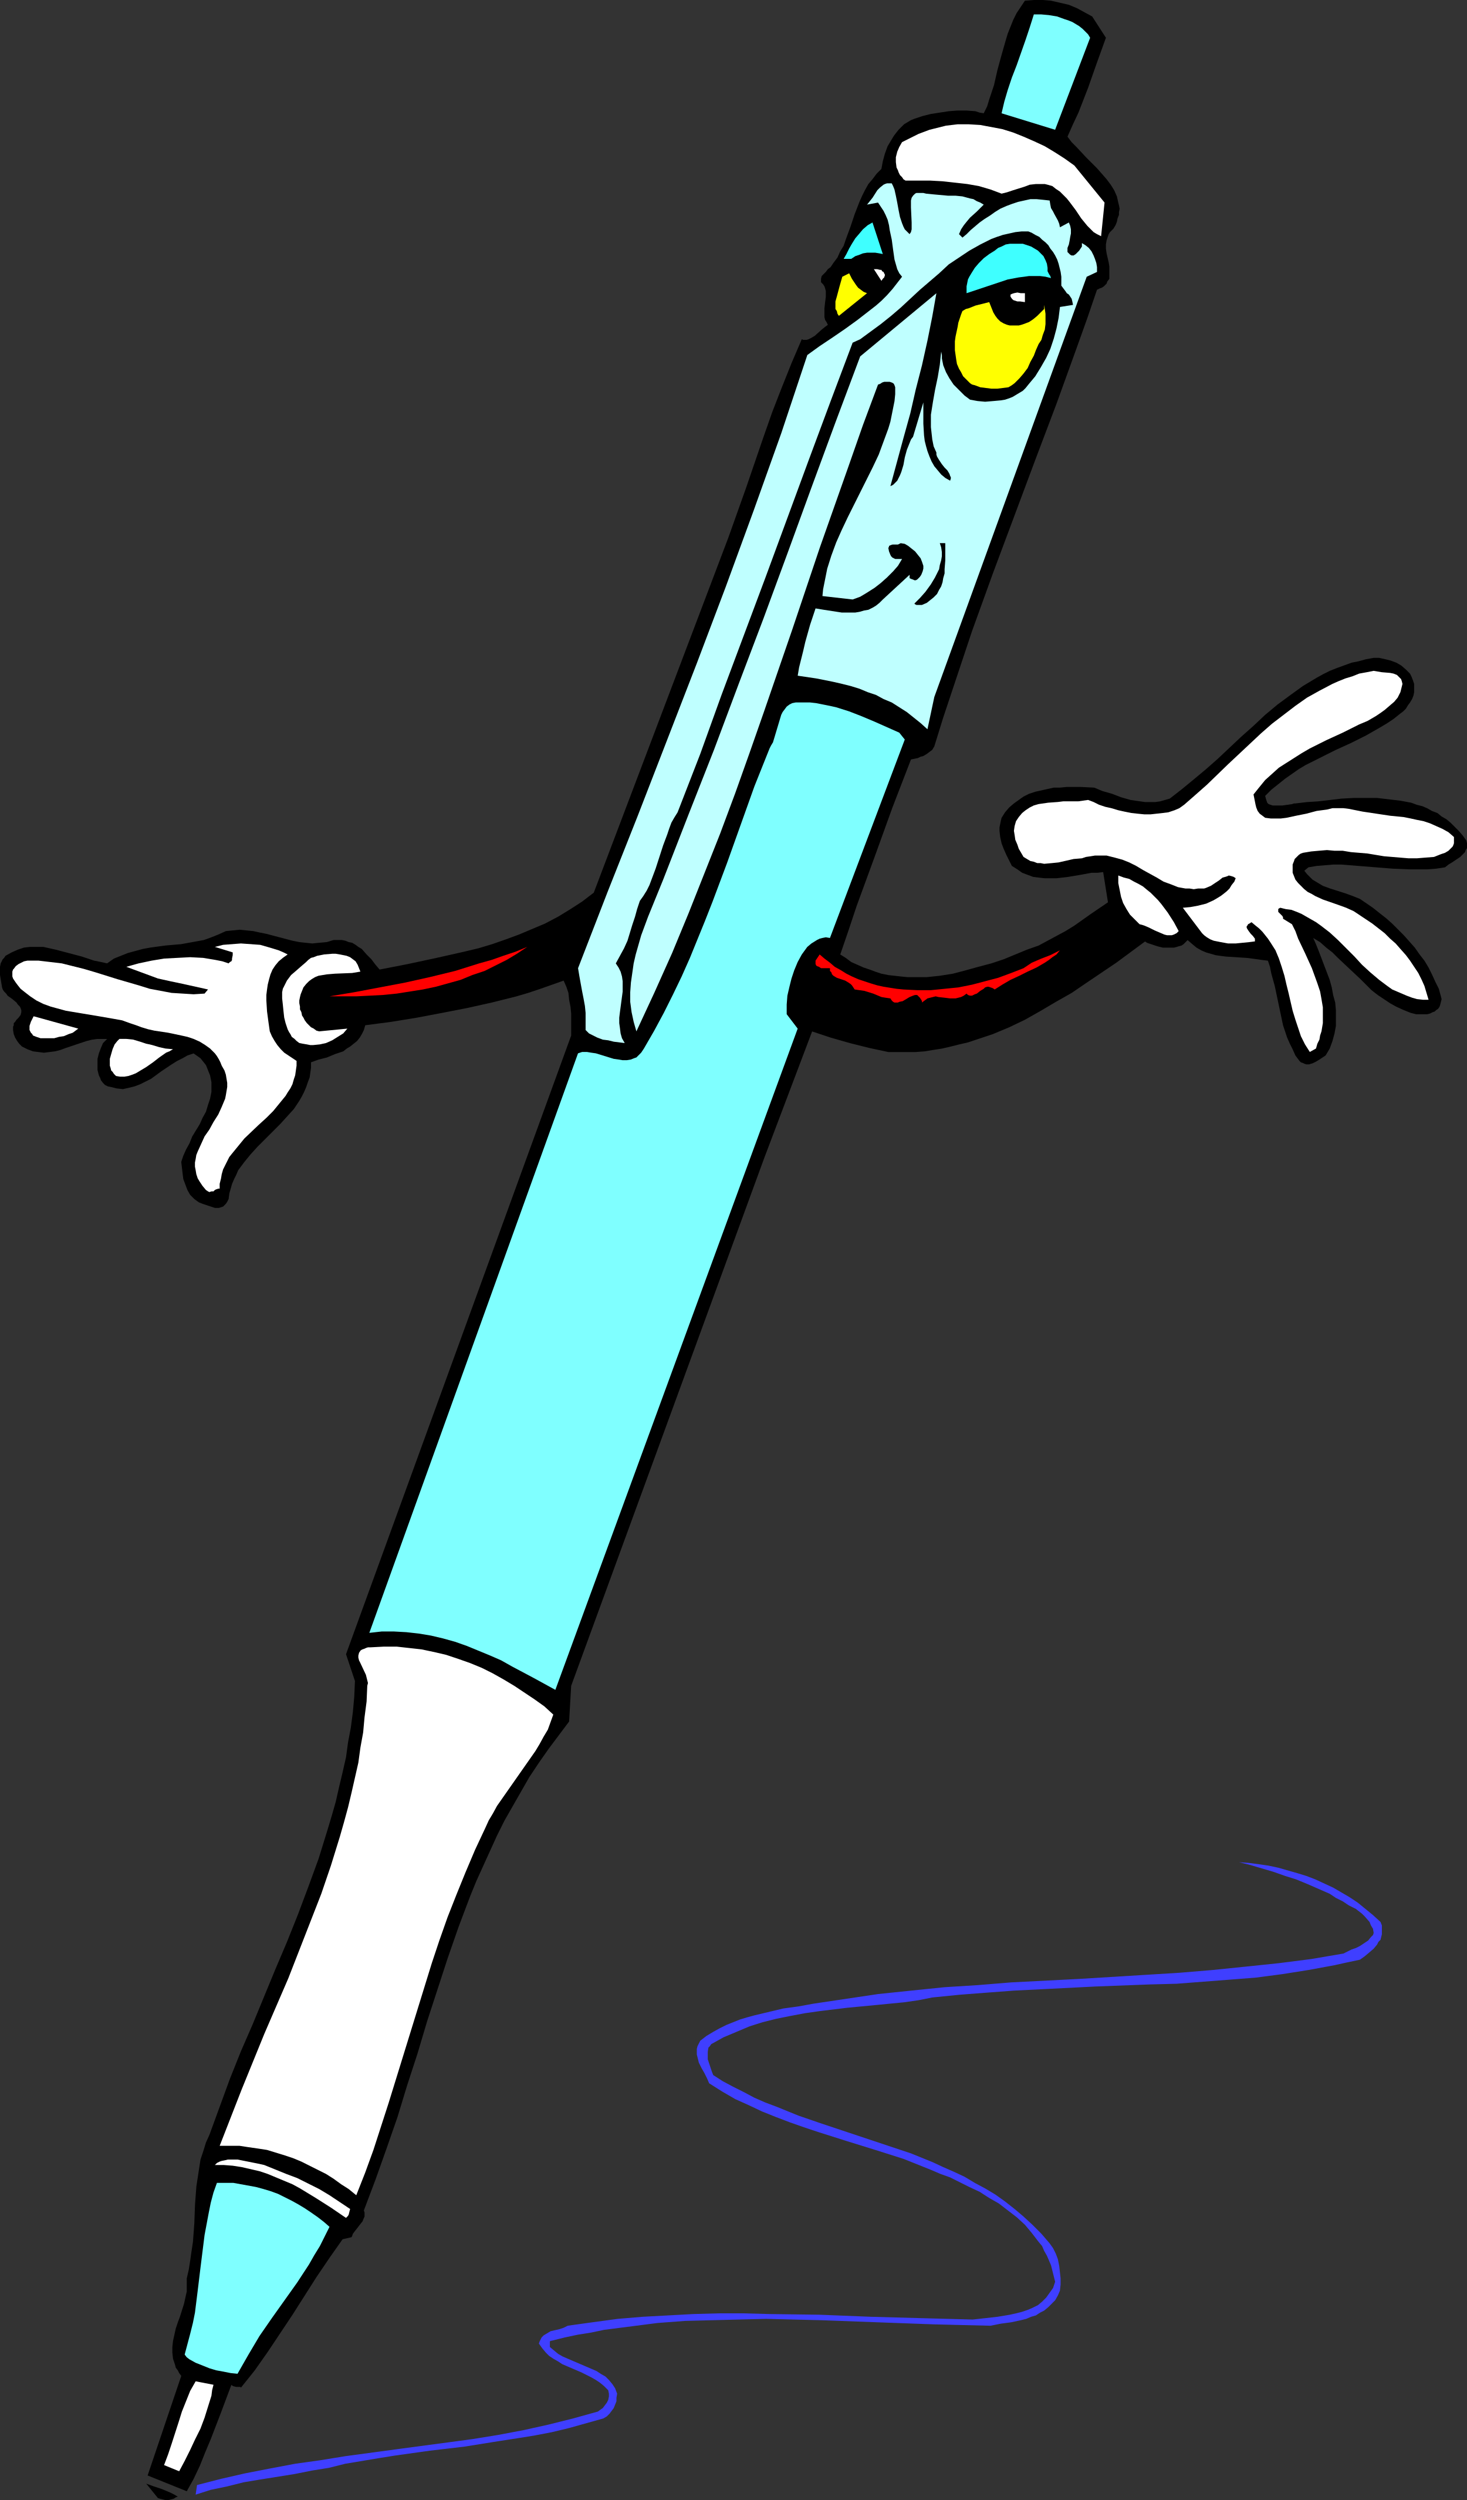 <?xml version="1.0" encoding="UTF-8" standalone="no"?>
<svg
   version="1.0"
   width="91.372mm"
   height="155.668mm"
   id="svg26"
   sodipodi:docname="Pen - Rolling Along 1.wmf"
   xmlns:inkscape="http://www.inkscape.org/namespaces/inkscape"
   xmlns:sodipodi="http://sodipodi.sourceforge.net/DTD/sodipodi-0.dtd"
   xmlns="http://www.w3.org/2000/svg"
   xmlns:svg="http://www.w3.org/2000/svg">
  <rect width="100%" height="100%" fill="#333333" stroke="none"/>
  <sodipodi:namedview
     id="namedview26"
     pagecolor="#ffffff"
     bordercolor="#000000"
     borderopacity="0.25"
     inkscape:showpageshadow="2"
     inkscape:pageopacity="0.0"
     inkscape:pagecheckerboard="0"
     inkscape:deskcolor="#d1d1d1"
     inkscape:document-units="mm" />
  <defs
     id="defs1">
    <pattern
       id="WMFhbasepattern"
       patternUnits="userSpaceOnUse"
       width="6"
       height="6"
       x="0"
       y="0" />
  </defs>
  <path
     style="fill:#000000;fill-opacity:1;fill-rule:evenodd;stroke:none"
     d="m 257.109,3.878 3.232,5.009 -2.101,5.817 -2.101,5.979 -2.262,5.817 -1.293,2.747 -1.293,2.909 0.97,1.293 1.131,1.131 2.262,2.424 2.586,2.585 1.131,1.293 1.131,1.293 0.97,1.293 0.808,1.293 0.646,1.454 0.323,1.454 0.162,0.646 0.162,0.808 -0.162,0.808 v 0.646 l -0.323,0.808 -0.162,0.808 -0.323,0.808 -0.485,0.808 -0.485,0.485 -0.323,0.323 -0.323,0.485 -0.162,0.485 -0.323,0.97 -0.162,0.97 v 0.97 l 0.162,1.131 0.485,2.101 0.162,0.97 v 0.97 0.97 0.97 l -0.485,0.646 -0.162,0.485 -0.323,0.323 -0.323,0.323 -0.485,0.323 -0.485,0.162 -0.646,0.323 -2.262,6.625 -2.424,6.787 -4.848,13.412 -5.01,13.25 -5.01,13.412 -5.01,13.412 -4.848,13.412 -2.262,6.787 -2.262,6.787 -2.262,6.787 -2.101,6.787 -0.485,0.808 -0.646,0.485 -0.646,0.485 -0.808,0.485 -0.646,0.162 -0.646,0.323 -0.808,0.162 -0.808,0.162 -4.363,11.311 -4.202,11.635 -4.202,11.473 -1.939,5.817 -1.939,5.656 1.293,0.808 1.293,0.97 1.454,0.646 1.454,0.646 1.454,0.485 1.293,0.485 1.454,0.485 1.616,0.323 1.454,0.162 1.454,0.162 1.616,0.162 h 1.454 3.07 l 3.07,-0.323 3.07,-0.485 3.07,-0.808 2.909,-0.808 3.07,-0.808 2.909,-0.97 2.747,-1.131 2.747,-1.131 2.747,-0.97 2.101,-1.131 2.101,-1.131 2.101,-1.131 2.101,-1.293 3.878,-2.747 4.04,-2.747 -1.131,-7.11 -1.293,0.162 h -1.454 l -2.586,0.485 -2.909,0.485 -2.747,0.323 h -1.454 -1.293 l -1.454,-0.162 -1.293,-0.162 -1.293,-0.485 -1.293,-0.485 -1.131,-0.808 -1.293,-0.808 -1.293,-2.585 -0.646,-1.454 -0.485,-1.293 -0.323,-1.454 -0.162,-1.454 v -0.808 l 0.162,-0.808 0.162,-0.808 0.162,-0.646 0.808,-1.293 0.97,-1.131 1.131,-0.97 1.131,-0.808 1.131,-0.808 1.293,-0.646 1.454,-0.485 1.454,-0.323 1.454,-0.323 1.454,-0.323 h 1.454 l 1.616,-0.162 h 3.232 l 3.232,0.162 1.939,0.808 2.262,0.646 2.101,0.808 2.262,0.646 2.262,0.323 1.131,0.162 h 1.293 1.131 l 1.131,-0.162 1.131,-0.323 1.131,-0.323 2.909,-2.262 2.747,-2.262 2.909,-2.424 2.747,-2.424 5.494,-5.171 2.909,-2.585 2.747,-2.585 2.909,-2.424 3.07,-2.262 2.909,-2.101 3.232,-1.939 1.454,-0.808 1.616,-0.808 1.616,-0.646 1.778,-0.646 1.778,-0.646 1.616,-0.323 1.778,-0.485 1.778,-0.323 h 1.293 l 1.454,0.323 1.293,0.323 1.293,0.485 1.131,0.646 1.131,0.97 0.485,0.485 0.485,0.485 0.323,0.646 0.323,0.808 0.323,0.97 v 0.97 0.97 l -0.162,0.808 -0.323,0.808 -0.485,0.808 -0.485,0.646 -0.485,0.808 -0.646,0.646 -0.646,0.485 -1.616,1.293 -1.454,0.97 -1.616,0.97 -3.394,1.939 -3.555,1.778 -1.778,0.808 -1.778,0.808 -3.555,1.778 -3.555,1.778 -1.616,0.97 -1.616,1.131 -1.616,1.131 -1.616,1.293 -1.616,1.293 -1.454,1.454 0.162,0.646 0.162,0.485 0.162,0.485 0.323,0.323 0.485,0.162 0.485,0.162 h 0.485 0.646 1.131 l 1.131,-0.162 1.131,-0.162 0.485,-0.162 h 0.323 l 2.747,-0.323 2.586,-0.162 2.747,-0.323 2.747,-0.323 2.909,-0.162 h 2.747 2.747 l 2.747,0.323 2.747,0.323 2.586,0.485 1.293,0.485 1.293,0.323 1.131,0.485 1.131,0.646 1.293,0.485 0.97,0.808 1.131,0.646 0.97,0.808 0.97,0.97 0.97,0.97 0.97,1.131 0.808,1.131 0.162,0.646 v 0.646 0.485 l -0.323,0.485 -0.162,0.485 -0.323,0.323 -0.808,0.808 -1.939,1.293 -0.808,0.485 -0.808,0.646 -2.101,0.323 -2.101,0.162 h -1.939 -2.101 l -4.04,-0.162 -4.04,-0.323 -4.04,-0.323 -4.04,-0.323 h -1.939 l -1.939,0.162 -1.939,0.162 -1.939,0.323 -0.97,0.808 0.646,0.808 0.646,0.646 0.646,0.646 0.808,0.485 0.808,0.485 0.808,0.485 1.778,0.646 3.555,1.131 1.778,0.646 1.616,0.646 3.07,2.101 1.616,1.293 1.454,1.131 1.454,1.293 1.454,1.454 1.293,1.293 1.293,1.454 1.293,1.454 1.131,1.616 1.131,1.454 0.97,1.616 0.808,1.616 0.808,1.778 0.808,1.616 0.485,1.778 0.162,0.646 -0.162,0.646 -0.162,0.646 -0.162,0.485 -0.323,0.485 -0.485,0.323 -0.323,0.323 -0.485,0.162 -0.646,0.323 -0.646,0.162 h -0.646 -0.646 -1.293 l -0.646,-0.162 -0.646,-0.162 -1.616,-0.646 -1.778,-0.808 -1.454,-0.808 -1.454,-0.97 -1.454,-0.97 -1.454,-1.131 -2.586,-2.585 -2.586,-2.424 -2.747,-2.585 -1.293,-1.293 -1.454,-1.131 -1.454,-1.293 -1.616,-0.97 0.646,1.454 0.646,1.616 1.293,3.393 1.293,3.393 0.485,1.778 0.323,1.778 0.485,1.778 0.162,1.778 v 1.939 1.778 l -0.323,1.778 -0.485,1.778 -0.646,1.778 -0.485,0.808 -0.485,0.808 -1.454,0.97 -0.808,0.485 -0.646,0.323 -0.97,0.323 h -0.646 l -0.485,-0.162 -0.323,-0.162 -0.485,-0.162 -0.323,-0.323 -0.97,-1.293 -0.646,-1.454 -0.646,-1.293 -0.646,-1.454 -0.485,-1.454 -0.485,-1.454 -0.646,-3.07 -1.293,-6.14 -0.808,-2.909 -0.323,-1.616 -0.485,-1.454 -1.293,-0.162 -1.131,-0.162 -2.424,-0.323 -5.01,-0.323 -1.293,-0.162 -1.131,-0.162 -1.131,-0.323 -1.131,-0.323 -1.131,-0.485 -1.131,-0.646 -0.97,-0.808 -1.131,-0.97 -0.485,0.485 -0.485,0.485 -0.485,0.323 -0.646,0.162 -0.485,0.162 -0.646,0.162 h -1.293 -1.293 l -1.293,-0.323 -2.424,-0.808 -0.485,-0.323 -6.787,5.009 -6.949,4.686 -3.555,2.424 -3.717,2.101 -3.555,2.101 -3.717,2.101 -3.717,1.778 -3.878,1.616 -1.939,0.646 -1.939,0.646 -1.939,0.646 -2.101,0.485 -1.939,0.485 -2.101,0.485 -2.101,0.323 -1.939,0.323 -2.101,0.162 h -2.101 -2.262 -2.101 l -2.262,-0.485 -2.262,-0.485 -4.525,-1.131 -4.525,-1.293 -4.363,-1.454 -11.312,29.894 -45.41,124.102 -0.485,8.403 -2.424,3.232 -2.424,3.232 -2.262,3.232 -2.262,3.393 -1.939,3.393 -1.939,3.393 -1.939,3.393 -1.778,3.555 -1.616,3.555 -1.616,3.555 -1.616,3.555 -1.454,3.555 -2.747,7.272 -2.586,7.433 -2.424,7.433 -2.424,7.433 -2.262,7.595 -2.424,7.433 -2.262,7.433 -2.586,7.433 -2.586,7.272 -2.747,7.272 0.162,0.485 v 0.485 0.485 l -0.162,0.323 -0.323,0.808 -0.646,0.808 -0.485,0.646 -0.646,0.808 -0.485,0.646 -0.162,0.485 -0.162,0.323 -2.101,0.485 -3.07,4.363 -3.07,4.525 -5.656,8.888 -2.909,4.363 -2.909,4.363 -3.07,4.363 -3.232,4.04 -0.162,-0.162 h -0.323 -0.646 l -0.646,-0.162 -0.323,-0.162 -0.162,-0.162 -2.424,6.464 -2.424,6.302 -1.293,3.07 -1.293,3.232 -1.454,3.07 -1.616,2.909 -9.211,-3.717 7.918,-23.431 -0.485,-0.646 -0.323,-0.646 -0.485,-0.646 -0.162,-0.646 -0.485,-1.454 -0.162,-1.454 v -1.293 l 0.162,-1.454 0.323,-1.454 0.323,-1.454 0.485,-1.454 0.485,-1.293 0.97,-3.07 0.323,-1.454 0.323,-1.454 v -1.454 -1.616 l 0.485,-2.101 0.323,-2.101 0.323,-2.262 0.323,-2.101 0.323,-4.363 0.162,-4.363 0.323,-4.363 0.323,-2.101 0.323,-2.101 0.323,-2.101 0.646,-1.939 0.646,-2.101 0.808,-1.778 2.424,-6.625 2.424,-6.625 2.586,-6.464 2.747,-6.302 5.333,-12.927 2.747,-6.464 2.586,-6.464 2.424,-6.464 2.424,-6.625 2.101,-6.787 0.97,-3.232 0.97,-3.393 0.808,-3.555 0.808,-3.393 0.808,-3.555 0.485,-3.555 0.646,-3.393 0.485,-3.717 0.323,-3.555 0.162,-3.717 -2.101,-6.302 53.005,-145.594 v -3.393 -1.778 l -0.162,-1.616 -0.323,-1.616 -0.162,-1.616 -0.485,-1.454 -0.646,-1.454 -2.747,0.97 -2.747,0.97 -2.909,0.97 -2.747,0.808 -5.818,1.454 -5.818,1.293 -5.818,1.131 -5.979,1.131 -5.979,0.97 -6.141,0.808 -0.323,1.131 -0.485,0.97 -0.485,0.808 -0.646,0.808 -0.808,0.646 -0.808,0.646 -0.808,0.485 -0.808,0.646 -1.939,0.646 -1.939,0.808 -1.939,0.485 -1.778,0.646 v 1.293 l -0.162,1.131 -0.162,1.131 -0.485,1.293 -0.323,0.97 -0.485,1.131 -0.485,0.97 -0.646,1.131 -1.293,1.939 -1.616,1.778 -1.616,1.778 -1.778,1.778 -1.778,1.778 -1.778,1.778 -1.616,1.778 -1.454,1.778 -1.454,1.939 -0.485,1.131 -0.485,0.97 -0.485,1.131 -0.323,1.131 -0.323,1.131 -0.162,1.293 -0.323,0.646 -0.323,0.485 -0.323,0.323 -0.323,0.323 -0.485,0.162 -0.485,0.162 h -0.485 -0.485 l -0.97,-0.323 -0.97,-0.323 -0.97,-0.323 -0.808,-0.323 -0.485,-0.323 -0.646,-0.485 -0.485,-0.485 -0.485,-0.485 -0.646,-1.131 -0.485,-1.293 -0.485,-1.293 -0.162,-1.293 -0.323,-2.747 0.485,-1.454 0.646,-1.454 0.808,-1.454 0.646,-1.616 1.778,-2.909 0.646,-1.454 0.808,-1.454 0.485,-1.616 0.485,-1.454 0.323,-1.616 v -1.454 -0.808 l -0.162,-0.808 -0.162,-0.808 -0.323,-0.808 -0.323,-0.808 -0.323,-0.808 -0.646,-0.808 -0.646,-0.808 -1.616,-1.131 -1.454,0.485 -1.131,0.646 -1.293,0.646 -1.293,0.808 -2.424,1.616 -2.424,1.778 -1.293,0.646 -1.293,0.646 -1.293,0.485 -1.293,0.323 -1.454,0.323 -1.454,-0.162 -0.646,-0.162 -0.646,-0.162 -0.808,-0.162 -0.646,-0.323 -0.485,-0.485 -0.485,-0.646 -0.162,-0.485 -0.323,-0.646 -0.323,-1.293 v -1.293 -1.293 l 0.323,-1.293 0.485,-1.293 0.485,-1.131 0.97,-0.97 h -1.131 -1.293 l -1.131,0.162 -1.293,0.323 -2.424,0.808 -2.424,0.808 -1.293,0.485 -1.293,0.323 -1.293,0.162 -1.293,0.162 -1.293,-0.162 -1.293,-0.162 -1.293,-0.485 -1.293,-0.646 -0.646,-0.646 -0.485,-0.646 -0.485,-0.808 -0.323,-0.808 -0.162,-0.97 v -0.808 l 0.162,-0.323 v -0.485 l 0.323,-0.323 0.323,-0.485 0.485,-0.485 0.485,-0.646 0.162,-0.646 v -0.485 L 4.848,237.216 4.686,236.893 4.202,236.408 3.878,235.923 2.909,235.115 1.778,234.307 1.454,233.822 0.97,233.338 0.646,232.853 0.485,232.368 0.162,230.429 0,229.459 v -0.97 -0.97 l 0.162,-0.808 0.485,-0.97 0.323,-0.323 0.323,-0.485 1.454,-0.808 1.454,-0.646 1.454,-0.485 1.454,-0.162 h 1.616 1.454 l 1.454,0.323 1.454,0.323 3.07,0.808 3.07,0.808 2.909,0.97 1.616,0.323 1.454,0.323 1.616,-1.131 1.616,-0.646 1.616,-0.646 1.778,-0.485 1.778,-0.485 1.778,-0.323 3.555,-0.485 3.717,-0.323 1.778,-0.323 1.778,-0.323 1.778,-0.323 1.778,-0.646 1.616,-0.646 1.778,-0.808 1.616,-0.162 1.616,-0.162 1.616,0.162 1.616,0.162 1.454,0.323 1.616,0.323 3.07,0.808 3.07,0.808 1.616,0.323 1.454,0.162 1.616,0.162 1.616,-0.162 1.778,-0.162 1.616,-0.485 h 0.97 0.97 l 0.808,0.162 0.808,0.323 0.808,0.162 0.808,0.485 0.646,0.485 0.808,0.485 1.131,1.293 1.131,1.131 0.97,1.293 0.97,1.131 6.626,-1.293 6.787,-1.454 6.464,-1.454 3.394,-0.808 3.232,-0.97 3.232,-1.131 3.07,-1.131 3.07,-1.293 3.07,-1.293 3.07,-1.616 2.909,-1.778 2.747,-1.778 2.747,-2.101 31.674,-83.543 4.202,-11.796 4.04,-11.796 2.101,-5.979 2.262,-5.817 2.262,-5.656 2.424,-5.656 0.323,0.162 h 0.485 0.323 l 0.485,-0.162 0.646,-0.323 0.808,-0.485 1.616,-1.454 0.808,-0.646 0.646,-0.485 -0.323,-0.646 -0.323,-0.485 -0.162,-0.646 v -0.808 -1.293 l 0.162,-1.454 0.162,-1.293 v -0.646 -0.646 l -0.162,-0.646 -0.162,-0.485 -0.323,-0.485 -0.485,-0.485 v -0.485 -0.323 l 0.162,-0.646 0.485,-0.485 0.485,-0.485 0.485,-0.646 0.646,-0.485 0.323,-0.485 0.323,-0.485 0.97,-1.293 0.646,-1.454 0.808,-1.293 0.485,-1.454 1.131,-3.07 0.97,-2.909 1.131,-2.909 0.646,-1.454 0.646,-1.293 0.808,-1.454 0.97,-1.131 0.97,-1.293 1.131,-1.131 0.323,-1.778 0.485,-1.778 0.646,-1.778 0.97,-1.616 0.485,-0.808 0.485,-0.646 0.646,-0.808 0.646,-0.646 0.646,-0.646 0.808,-0.485 0.808,-0.485 0.808,-0.323 1.939,-0.646 1.939,-0.485 2.101,-0.323 2.101,-0.323 2.101,-0.162 h 2.101 l 2.101,0.162 0.97,0.323 0.97,0.162 0.808,-1.616 0.485,-1.616 1.131,-3.393 0.808,-3.555 0.97,-3.555 0.97,-3.393 0.485,-1.616 0.646,-1.616 0.646,-1.616 0.808,-1.616 0.97,-1.454 L 241.272,0.162 243.373,0 h 2.101 l 1.939,0.162 2.101,0.485 2.101,0.485 1.939,0.808 1.778,0.97 z"
     id="path1" />
  <path
     style="fill:#7fffff;fill-opacity:1;fill-rule:evenodd;stroke:none"
     d="m 256.624,8.888 -8.242,21.653 -12.605,-3.878 0.646,-2.747 0.808,-2.747 0.97,-2.909 1.131,-2.909 2.101,-5.979 0.97,-2.909 0.97,-3.07 h 1.778 l 1.778,0.162 1.939,0.323 1.778,0.646 0.97,0.323 0.808,0.323 0.808,0.485 0.808,0.485 0.808,0.646 0.646,0.646 0.646,0.646 z"
     id="path2" />
  <path
     style="fill:#ffffff;fill-opacity:1;fill-rule:evenodd;stroke:none"
     d="m 260.018,47.669 -0.808,7.918 -0.97,-0.485 -0.808,-0.485 -0.808,-0.808 -0.646,-0.646 -1.454,-1.778 -1.293,-1.939 -1.454,-1.939 -0.646,-0.808 -0.808,-0.808 -0.808,-0.808 -0.97,-0.646 -0.808,-0.646 -1.131,-0.323 -0.646,-0.162 h -0.808 -1.293 l -1.454,0.162 -1.293,0.485 -2.586,0.808 -1.454,0.485 -1.293,0.323 -1.293,-0.485 -1.293,-0.485 -2.747,-0.808 -2.747,-0.485 -2.909,-0.323 -2.909,-0.323 -2.909,-0.162 h -2.909 -2.909 l -0.485,-0.323 -0.323,-0.485 -0.485,-0.485 -0.323,-0.646 -0.162,-0.485 -0.323,-0.646 -0.162,-1.293 v -1.131 l 0.323,-1.293 0.485,-1.131 0.646,-1.131 1.293,-0.646 1.293,-0.646 1.293,-0.646 1.293,-0.485 1.293,-0.485 1.293,-0.323 1.293,-0.323 1.293,-0.323 2.747,-0.323 h 2.586 l 2.747,0.162 2.586,0.485 2.586,0.485 2.586,0.808 2.424,0.97 2.586,1.131 2.424,1.131 2.424,1.454 2.262,1.454 2.262,1.616 z"
     id="path3" />
  <path
     style="fill:#bfffff;fill-opacity:1;fill-rule:evenodd;stroke:none"
     d="m 209.921,43.145 0.323,0.646 0.323,0.808 0.323,1.454 0.323,1.616 0.323,1.778 0.323,1.616 0.485,1.454 0.323,0.808 0.323,0.646 0.485,0.485 0.646,0.646 0.323,-0.485 0.162,-0.646 v -0.808 -0.808 l -0.162,-3.555 v -0.808 -0.808 l 0.162,-0.646 0.323,-0.485 0.485,-0.485 0.323,-0.162 h 0.323 0.323 0.485 0.485 l 0.646,0.162 1.616,0.162 1.778,0.162 1.778,0.162 h 1.778 l 1.616,0.162 1.778,0.485 0.808,0.162 0.808,0.485 0.808,0.323 0.808,0.485 -1.616,1.616 -1.616,1.454 -0.808,0.97 -0.646,0.808 -0.646,0.97 -0.485,1.131 0.808,0.808 0.97,-0.808 0.97,-0.97 2.101,-1.778 1.131,-0.808 1.293,-0.808 1.131,-0.808 1.293,-0.808 1.454,-0.646 1.293,-0.485 1.454,-0.485 1.454,-0.323 1.454,-0.323 h 1.454 l 1.616,0.162 1.454,0.162 0.162,0.97 0.162,0.808 0.485,0.808 0.323,0.646 0.808,1.454 0.323,0.808 0.162,0.808 2.101,-1.131 0.323,0.808 0.162,0.808 v 0.97 l -0.162,0.808 -0.162,0.97 -0.162,0.808 -0.323,0.808 v 0.97 l 0.323,0.323 0.162,0.162 0.162,0.162 0.323,0.162 h 0.485 l 0.485,-0.323 0.323,-0.323 0.485,-0.485 0.323,-0.485 0.323,-0.485 v -0.808 l 0.808,0.485 0.808,0.646 0.646,0.808 0.485,0.97 0.323,0.808 0.323,0.97 0.162,0.97 v 1.131 l -2.424,1.131 -35.876,98.894 -1.616,7.595 -1.616,-1.454 -1.616,-1.293 -1.616,-1.293 -1.778,-1.131 -1.778,-1.131 -1.939,-0.808 -1.778,-0.97 -1.939,-0.646 -1.939,-0.808 -2.101,-0.646 -1.939,-0.485 -2.101,-0.485 -4.04,-0.808 -4.363,-0.646 0.323,-1.939 0.485,-1.939 0.485,-1.939 0.485,-2.101 1.131,-4.04 1.293,-3.878 1.939,0.323 2.101,0.323 2.101,0.323 h 2.101 1.131 l 0.97,-0.162 1.131,-0.323 0.97,-0.162 0.97,-0.485 0.808,-0.485 0.808,-0.646 0.808,-0.808 6.302,-5.817 v 0.808 l 0.323,0.162 0.485,0.162 0.323,0.162 h 0.323 l 0.323,-0.162 0.162,-0.162 0.485,-0.485 0.323,-0.485 0.323,-0.808 0.162,-0.646 v -0.646 l -0.323,-0.97 -0.323,-0.808 -0.646,-0.808 -0.646,-0.808 -0.808,-0.646 -0.808,-0.646 -0.808,-0.485 -0.97,-0.162 -0.323,0.162 -0.323,0.162 h -0.485 -0.808 l -0.485,0.162 -0.323,0.162 v 0.162 l -0.162,0.323 0.162,0.808 0.323,0.808 0.162,0.323 0.323,0.323 0.323,0.162 0.323,0.162 h 1.616 l -0.485,0.808 -0.485,0.808 -1.131,1.293 -1.454,1.454 -1.454,1.293 -1.454,1.131 -1.778,1.131 -1.616,0.97 -1.778,0.646 -7.11,-0.808 0.162,-1.616 0.323,-1.616 0.646,-3.232 0.97,-3.07 1.131,-3.07 1.293,-2.909 1.454,-3.07 2.909,-5.817 2.909,-5.817 1.454,-3.07 1.131,-3.07 1.131,-3.07 0.485,-1.616 0.323,-1.616 0.323,-1.616 0.323,-1.616 0.162,-1.616 v -1.616 l -0.162,-0.485 -0.162,-0.323 -0.162,-0.162 -0.323,-0.162 -0.485,-0.162 h -0.646 -0.646 l -0.485,0.162 -0.485,0.323 -0.485,0.162 -3.555,9.534 -3.394,9.695 -6.787,19.229 -6.464,19.229 -6.626,19.229 -3.394,9.695 -3.394,9.534 -3.555,9.534 -3.717,9.372 -3.717,9.372 -3.878,9.372 -4.202,9.372 -4.202,9.049 -0.646,-2.262 -0.485,-2.262 -0.323,-2.424 v -2.262 l 0.162,-2.262 0.323,-2.262 0.323,-2.262 0.485,-2.101 0.646,-2.262 0.646,-2.262 1.616,-4.363 1.778,-4.363 1.778,-4.363 5.979,-15.351 5.979,-15.19 5.818,-15.513 5.818,-15.351 5.656,-15.351 5.656,-15.513 5.656,-15.351 5.818,-15.513 17.938,-14.866 -0.97,5.494 -1.131,5.656 -1.293,5.817 -1.454,5.656 -1.293,5.656 -1.616,5.817 -3.07,11.311 0.646,-0.323 0.485,-0.485 0.485,-0.485 0.323,-0.646 0.323,-0.646 0.323,-0.808 0.485,-1.616 0.323,-1.778 0.485,-1.778 0.646,-1.616 0.323,-0.808 0.485,-0.646 2.424,-8.08 v 2.424 2.585 l 0.162,2.747 0.162,1.293 0.323,1.293 0.323,1.131 0.485,1.293 0.485,1.131 0.646,1.131 0.808,0.97 0.808,0.97 0.97,0.808 1.131,0.646 0.162,-0.485 v -0.323 l -0.162,-0.323 -0.162,-0.485 -0.485,-0.808 -0.646,-0.646 -0.646,-0.808 -0.646,-0.97 -0.485,-0.808 -0.162,-0.485 v -0.485 l -0.646,-1.454 -0.323,-1.616 -0.162,-1.454 -0.162,-1.454 v -1.454 -1.454 l 0.485,-3.07 0.485,-2.747 0.646,-3.07 0.485,-2.909 0.162,-1.616 0.162,-1.454 0.162,0.808 v 0.808 l 0.323,1.616 0.646,1.616 0.808,1.454 0.97,1.454 1.293,1.293 1.293,1.293 1.293,0.97 1.778,0.323 1.778,0.162 1.939,-0.162 1.778,-0.162 0.97,-0.162 0.97,-0.323 0.808,-0.323 0.808,-0.485 0.808,-0.485 0.808,-0.485 0.646,-0.646 0.646,-0.808 1.616,-1.939 1.293,-2.101 1.293,-2.262 0.97,-2.101 0.808,-2.424 0.646,-2.424 0.485,-2.424 0.323,-2.585 3.07,-0.485 -0.162,-0.808 -0.162,-0.646 -0.323,-0.485 -0.323,-0.485 -0.485,-0.323 -0.323,-0.485 -0.485,-0.646 -0.485,-0.646 v -0.97 -1.131 l -0.162,-1.131 -0.485,-1.939 -0.323,-0.97 -0.485,-0.97 -0.485,-0.808 -0.646,-0.808 -0.485,-0.808 -0.646,-0.646 -0.808,-0.646 -0.646,-0.646 -0.97,-0.485 -0.808,-0.485 -0.808,-0.323 h -1.616 l -1.454,0.162 -1.454,0.323 -1.454,0.323 -1.454,0.485 -1.293,0.485 -1.293,0.646 -1.293,0.646 -2.586,1.454 -2.424,1.616 -2.424,1.616 -2.262,2.101 -4.525,3.878 -4.525,4.201 -2.262,1.939 -2.424,1.939 -2.424,1.778 -2.424,1.778 -1.778,0.808 -5.171,13.735 -5.171,13.897 -10.181,27.632 -10.343,27.632 -5.01,13.897 -5.333,13.735 -0.808,1.293 -0.646,1.131 -0.485,1.293 -0.485,1.454 -0.97,2.585 -1.778,5.494 -0.97,2.585 -0.485,1.293 -0.646,1.293 -0.808,1.293 -0.808,1.131 -0.646,1.939 -0.485,1.778 -0.646,1.939 -1.131,3.717 -0.808,1.778 -0.97,1.778 -0.97,1.778 0.646,0.97 0.485,0.97 0.323,1.131 0.162,1.131 v 1.293 1.131 l -0.323,2.424 -0.323,2.424 -0.162,1.293 v 1.293 l 0.162,1.131 0.162,1.293 0.323,1.131 0.646,1.131 -2.586,-0.323 -1.293,-0.323 -1.293,-0.162 -1.293,-0.485 -0.97,-0.485 -0.97,-0.485 -0.808,-0.808 v -0.97 -0.97 -2.101 l -0.162,-1.616 -0.323,-1.778 -0.323,-1.616 -0.323,-1.778 -0.323,-1.778 -0.323,-1.939 6.949,-17.937 7.11,-17.937 6.949,-17.937 6.949,-17.937 6.787,-17.937 6.626,-18.098 3.232,-9.049 3.232,-9.049 3.07,-9.211 3.07,-9.211 2.909,-2.101 2.909,-1.939 3.07,-2.101 2.909,-2.101 2.909,-2.262 1.454,-1.131 1.293,-1.131 1.293,-1.293 1.293,-1.454 1.131,-1.454 1.131,-1.454 -0.646,-0.808 -0.485,-0.97 -0.323,-1.131 -0.323,-1.131 -0.323,-2.262 -0.323,-2.424 -0.485,-2.262 -0.162,-1.131 -0.323,-1.293 -0.485,-1.131 -0.485,-0.97 -0.646,-0.97 -0.646,-0.97 -2.586,0.485 0.646,-0.808 0.646,-0.808 1.131,-1.778 0.646,-0.646 0.808,-0.646 0.323,-0.162 0.485,-0.162 h 0.485 z"
     id="path4" />
  <path
     style="fill:#3fffff;fill-opacity:1;fill-rule:evenodd;stroke:none"
     d="m 207.82,59.789 -0.808,-0.162 -0.97,-0.162 h -0.97 -0.97 l -0.97,0.162 -0.808,0.323 -0.97,0.323 -0.97,0.646 h -1.778 l 0.646,-1.131 0.646,-1.293 0.646,-1.131 0.808,-1.293 0.97,-1.131 0.808,-0.97 1.131,-0.97 1.131,-0.646 z"
     id="path5" />
  <path
     style="fill:#3fffff;fill-opacity:1;fill-rule:evenodd;stroke:none"
     d="m 246.605,63.021 v 0.808 l 0.323,0.646 0.323,0.485 0.162,0.485 -1.293,-0.323 -1.293,-0.162 h -1.293 -1.293 l -1.131,0.162 -1.293,0.162 -2.586,0.485 -2.424,0.808 -2.424,0.808 -2.424,0.808 -2.424,0.808 v -0.808 -0.808 l 0.162,-0.808 0.162,-0.808 0.323,-0.646 0.485,-0.808 0.808,-1.293 0.97,-1.131 1.131,-1.131 1.293,-0.97 1.293,-0.808 0.808,-0.646 0.808,-0.323 0.97,-0.485 0.97,-0.162 h 0.97 1.131 0.97 l 0.97,0.323 0.97,0.323 0.808,0.485 0.808,0.485 0.646,0.646 0.646,0.646 0.485,0.97 0.323,0.808 z"
     id="path6" />
  <path
     style="fill:#ffffff;fill-opacity:1;fill-rule:evenodd;stroke:none"
     d="m 208.143,64.313 0.162,0.323 v 0.162 l -0.162,0.485 -0.162,0.162 -0.162,0.162 -0.323,0.485 -1.778,-2.747 h 0.808 l 0.646,0.162 h 0.323 l 0.162,0.323 0.323,0.162 z"
     id="path7" />
  <path
     style="fill:#ffff00;fill-opacity:1;fill-rule:evenodd;stroke:none"
     d="m 204.103,68.999 -6.626,5.333 -0.323,-0.485 -0.162,-0.646 -0.323,-0.485 v -0.646 -1.131 l 0.323,-1.131 0.646,-2.424 0.323,-1.131 0.323,-1.131 1.616,-0.808 0.323,0.646 0.323,0.646 0.97,1.454 0.485,0.646 0.646,0.485 0.646,0.485 z"
     id="path8" />
  <path
     style="fill:#ffffff;fill-opacity:1;fill-rule:evenodd;stroke:none"
     d="m 241.272,71.1 -1.131,-0.162 h -0.646 l -0.485,-0.162 -0.485,-0.162 -0.323,-0.323 -0.323,-0.485 V 69.646 69.323 l 0.323,-0.162 0.485,-0.162 0.808,-0.162 0.808,0.162 h 0.97 z"
     id="path9" />
  <path
     style="fill:#ffff00;fill-opacity:1;fill-rule:evenodd;stroke:none"
     d="m 237.07,76.433 0.646,0.162 h 0.808 0.646 0.646 l 0.646,-0.162 0.485,-0.162 1.293,-0.485 0.97,-0.646 0.97,-0.808 0.808,-0.808 0.808,-0.808 v -0.97 l 0.162,0.97 0.162,1.131 v 1.131 1.293 l -0.162,1.293 -0.485,1.293 -0.323,1.131 -0.646,0.97 -0.646,1.454 -0.485,1.293 -0.808,1.454 -0.646,1.454 -0.97,1.293 -0.97,1.131 -1.131,1.131 -0.646,0.485 -0.808,0.485 -1.293,0.162 -1.293,0.162 h -1.454 l -1.293,-0.162 -1.293,-0.162 -1.293,-0.485 -0.646,-0.162 -0.485,-0.323 -0.485,-0.485 -0.323,-0.323 -0.808,-0.808 -0.485,-0.97 -0.485,-0.808 -0.485,-1.131 -0.162,-0.97 -0.162,-1.131 -0.162,-1.131 v -0.97 -1.131 l 0.162,-1.131 0.485,-2.262 0.162,-0.97 0.323,-0.97 0.323,-0.97 0.323,-0.808 0.808,-0.485 0.646,-0.162 1.616,-0.646 3.232,-0.808 0.646,1.616 0.323,0.808 0.485,0.808 0.485,0.646 0.646,0.646 0.808,0.485 z"
     id="path10" />
  <path
     style="fill:#000000;fill-opacity:1;fill-rule:evenodd;stroke:none"
     d="m 222.526,127.819 v 1.939 2.101 l -0.162,2.101 v 0.97 l -0.323,1.131 -0.162,0.97 -0.323,0.97 -0.485,0.808 -0.485,0.97 -0.808,0.808 -0.808,0.646 -0.808,0.646 -1.131,0.485 h -0.323 -0.646 -0.323 l -0.323,-0.162 -0.162,-0.162 1.293,-1.293 1.293,-1.454 1.293,-1.778 0.97,-1.616 0.485,-0.97 0.485,-0.97 0.162,-0.97 0.323,-1.131 0.162,-0.97 v -0.97 l -0.162,-1.131 -0.323,-0.97 z"
     id="path11" />
  <path
     style="fill:#ffffff;fill-opacity:1;fill-rule:evenodd;stroke:none"
     d="m 329.991,160.298 0.162,0.646 -0.162,0.646 -0.162,0.646 -0.162,0.646 -0.323,0.646 -0.323,0.646 -0.808,0.97 -1.131,0.97 -1.131,0.97 -1.131,0.808 -0.97,0.646 -1.939,1.131 -1.939,0.808 -3.878,1.939 -3.878,1.778 -3.878,1.939 -1.939,1.131 -1.778,1.131 -1.778,1.131 -1.778,1.131 -1.616,1.454 -1.616,1.454 -1.454,1.778 -1.293,1.616 0.323,1.616 0.162,0.808 0.162,0.646 0.323,0.808 0.485,0.646 0.646,0.485 0.646,0.485 1.293,0.162 h 1.293 1.131 l 1.293,-0.162 2.262,-0.485 2.424,-0.485 2.424,-0.646 2.424,-0.323 1.293,-0.323 h 1.293 1.293 l 1.293,0.162 1.616,0.323 1.616,0.323 3.232,0.485 3.232,0.485 3.232,0.323 1.616,0.323 1.454,0.323 1.616,0.323 1.454,0.485 1.454,0.646 1.454,0.646 1.454,0.808 1.293,1.131 v 0.485 0.646 0.323 l -0.162,0.485 -0.162,0.323 -0.323,0.323 -0.646,0.646 -0.808,0.485 -0.97,0.323 -0.808,0.323 -0.808,0.323 -2.101,0.162 -1.939,0.162 h -1.939 l -1.939,-0.162 -3.878,-0.323 -3.878,-0.646 -3.878,-0.323 -1.939,-0.323 h -1.939 l -1.778,-0.162 -1.939,0.162 -1.778,0.162 -1.939,0.323 -0.485,0.162 -0.485,0.323 -0.323,0.323 -0.323,0.323 -0.323,0.323 -0.162,0.485 -0.323,0.808 v 0.97 0.97 l 0.323,0.808 0.323,0.808 0.646,0.808 0.808,0.808 0.646,0.646 0.808,0.646 0.97,0.485 0.808,0.485 1.778,0.808 3.717,1.293 1.778,0.646 1.778,0.808 2.909,1.939 1.454,0.97 1.454,1.131 1.454,1.131 1.293,1.293 1.293,1.131 1.131,1.293 1.293,1.454 0.97,1.293 0.97,1.454 0.97,1.454 0.808,1.616 0.646,1.454 0.485,1.616 0.485,1.616 h -1.293 l -1.454,-0.162 -1.131,-0.323 -1.293,-0.485 -1.131,-0.485 -1.131,-0.485 -1.131,-0.485 -1.131,-0.808 -1.939,-1.454 -2.101,-1.778 -1.939,-1.778 -1.778,-1.939 -3.878,-3.878 -1.939,-1.778 -2.101,-1.616 -1.131,-0.808 -1.131,-0.646 -1.131,-0.646 -1.131,-0.646 -1.131,-0.485 -1.293,-0.485 -1.293,-0.162 -1.293,-0.323 -0.323,0.162 -0.162,0.162 v 0.162 0.162 0.323 l 0.646,0.646 0.323,0.323 0.162,0.323 v 0.323 l 2.101,1.293 0.808,1.616 0.646,1.778 1.616,3.393 1.616,3.555 0.646,1.778 0.646,1.778 0.646,1.939 0.323,1.778 0.323,1.939 v 1.778 1.939 l -0.323,1.939 -0.323,0.97 -0.162,0.97 -0.485,0.97 -0.323,1.131 -1.454,0.808 -1.131,-1.778 -0.97,-1.939 -0.646,-1.939 -0.646,-1.939 -0.646,-2.101 -0.485,-2.101 -0.485,-2.101 -0.485,-1.939 -0.485,-2.101 -0.646,-2.101 -0.646,-1.939 -0.808,-1.939 -1.131,-1.778 -0.646,-0.97 -0.646,-0.808 -0.646,-0.808 -0.808,-0.808 -0.808,-0.646 -0.97,-0.808 -0.485,0.323 -0.323,0.162 -0.162,0.323 -0.162,0.162 v 0.323 l 0.162,0.323 0.323,0.485 0.485,0.646 0.485,0.485 0.485,0.646 v 0.323 0.323 l -1.293,0.162 -1.616,0.162 -1.616,0.162 h -1.778 l -1.778,-0.323 -0.808,-0.162 -0.808,-0.162 -0.808,-0.323 -0.808,-0.485 -0.646,-0.485 -0.485,-0.485 -4.525,-5.979 1.778,-0.162 1.778,-0.323 1.939,-0.485 1.778,-0.808 0.808,-0.485 0.808,-0.485 0.646,-0.485 0.808,-0.646 0.646,-0.646 0.485,-0.808 0.646,-0.808 0.323,-0.808 -0.485,-0.323 -0.485,-0.162 -0.646,-0.162 -0.323,0.162 -0.485,0.162 -0.646,0.162 -0.808,0.646 -0.97,0.646 -0.97,0.646 -1.131,0.485 -0.485,0.162 h -0.485 -0.97 l -0.97,0.162 -0.97,-0.162 h -0.97 l -1.778,-0.323 -1.616,-0.646 -1.778,-0.646 -1.616,-0.97 -3.232,-1.778 -1.616,-0.97 -1.616,-0.808 -1.616,-0.646 -1.778,-0.485 -1.939,-0.485 h -0.808 -0.97 -0.97 l -0.97,0.162 -1.131,0.162 -0.97,0.323 -1.939,0.162 -3.555,0.808 -1.616,0.162 -1.778,0.162 -0.808,-0.162 h -0.808 l -0.808,-0.323 -0.808,-0.162 -0.808,-0.485 -0.808,-0.485 -1.131,-1.939 -0.323,-0.97 -0.485,-1.131 -0.162,-1.131 -0.162,-0.97 0.162,-1.131 0.323,-1.131 0.646,-0.97 0.808,-0.97 0.808,-0.646 0.97,-0.646 0.97,-0.485 1.131,-0.323 1.131,-0.162 1.131,-0.162 2.262,-0.162 1.293,-0.162 h 1.131 2.424 l 1.131,-0.162 1.131,-0.162 1.293,0.485 1.293,0.646 1.454,0.485 1.454,0.323 1.616,0.485 1.454,0.323 1.616,0.323 1.454,0.162 1.616,0.162 h 1.454 l 1.454,-0.162 1.454,-0.162 1.293,-0.162 1.454,-0.485 1.131,-0.485 1.131,-0.808 2.586,-2.262 2.747,-2.424 5.01,-4.848 5.171,-4.848 2.586,-2.424 2.586,-2.262 2.747,-2.101 2.747,-2.101 2.747,-1.939 2.909,-1.616 3.07,-1.616 1.454,-0.646 1.616,-0.646 1.616,-0.485 1.616,-0.646 1.778,-0.323 1.616,-0.323 0.97,0.162 0.97,0.162 1.939,0.162 0.808,0.162 0.808,0.323 0.323,0.323 0.323,0.323 0.323,0.323 z"
     id="path12" />
  <path
     style="fill:#7fffff;fill-opacity:1;fill-rule:evenodd;stroke:none"
     d="m 211.699,172.418 1.293,1.616 -17.615,46.7 -0.97,-0.162 -0.808,0.162 -0.646,0.162 -0.646,0.323 -1.293,0.808 -0.97,0.808 -1.293,1.778 -0.97,1.778 -0.808,1.939 -0.646,1.939 -0.485,1.939 -0.485,2.101 -0.162,2.101 v 2.262 l 2.586,3.393 -57.045,155.612 -5.01,-2.747 -5.171,-2.747 -2.586,-1.454 -2.586,-1.131 -2.747,-1.131 -2.747,-1.131 -2.747,-0.97 -2.909,-0.808 -2.747,-0.646 -2.909,-0.485 -2.909,-0.323 -2.909,-0.162 h -2.909 l -2.909,0.323 49.127,-136.383 0.97,-0.323 h 1.131 l 0.97,0.162 1.131,0.162 4.202,1.293 1.131,0.162 0.97,0.162 h 0.97 l 0.97,-0.162 0.808,-0.323 0.485,-0.162 0.323,-0.323 0.323,-0.323 0.485,-0.485 0.323,-0.485 0.323,-0.485 2.424,-4.201 2.262,-4.201 2.101,-4.201 2.101,-4.363 1.939,-4.363 1.778,-4.363 1.778,-4.363 1.778,-4.525 3.394,-9.049 3.232,-9.049 3.232,-9.049 3.555,-8.888 0.323,-0.646 0.485,-0.808 0.485,-1.616 0.485,-1.616 0.485,-1.616 0.485,-1.616 0.323,-0.646 0.485,-0.646 0.485,-0.646 0.646,-0.485 0.646,-0.323 0.808,-0.162 h 1.616 1.778 l 1.454,0.162 1.616,0.323 1.616,0.323 1.454,0.323 3.07,0.97 2.909,1.131 3.07,1.293 z"
     id="path13" />
  <path
     style="fill:#ffffff;fill-opacity:1;fill-rule:evenodd;stroke:none"
     d="m 277.471,219.118 -0.485,0.485 -0.646,0.323 -0.485,0.162 h -0.646 -0.485 l -0.646,-0.162 -1.131,-0.485 -1.131,-0.485 -1.293,-0.646 -1.131,-0.485 -0.485,-0.162 -0.646,-0.162 -1.131,-1.131 -1.131,-1.131 -0.808,-1.293 -0.808,-1.454 -0.485,-1.454 -0.323,-1.616 -0.323,-1.616 v -1.778 l 1.293,0.485 1.293,0.323 1.131,0.646 0.97,0.485 1.131,0.646 0.97,0.808 0.808,0.646 0.97,0.97 0.808,0.808 0.808,0.97 1.454,1.939 1.454,2.262 z"
     id="path14" />
  <path
     style="fill:#ffffff;fill-opacity:1;fill-rule:evenodd;stroke:none"
     d="m 67.711,224.612 -1.131,0.808 -0.97,0.808 -0.808,0.97 -0.646,0.97 -0.485,1.131 -0.323,1.131 -0.323,1.293 -0.162,1.131 -0.162,1.293 v 1.293 l 0.162,2.585 0.323,2.424 0.323,2.262 0.485,1.131 0.646,1.131 0.646,0.97 0.808,0.97 0.808,0.808 0.97,0.646 0.97,0.646 0.97,0.646 v 1.131 l -0.162,1.131 -0.162,1.131 -0.323,0.97 -0.323,1.131 -0.485,0.97 -0.646,0.97 -0.485,0.808 -1.454,1.778 -1.454,1.778 -1.616,1.616 -1.778,1.616 -3.394,3.232 -1.454,1.778 -1.454,1.778 -0.646,0.808 -0.485,0.97 -0.485,0.97 -0.485,0.97 -0.323,1.131 -0.162,0.97 -0.323,1.293 v 1.131 h -0.323 l -0.485,0.162 -0.323,0.162 -0.323,0.323 h -0.485 l -0.485,0.162 -0.323,-0.162 -0.485,-0.323 -0.808,-0.97 -0.646,-0.97 -0.485,-0.808 -0.323,-0.97 -0.162,-0.97 -0.162,-0.808 v -0.97 l 0.162,-0.808 0.162,-0.97 0.323,-0.808 0.808,-1.778 0.808,-1.778 1.131,-1.616 0.97,-1.778 1.131,-1.778 0.808,-1.778 0.808,-1.939 0.162,-0.808 0.162,-0.97 0.162,-0.97 v -0.97 l -0.162,-0.97 -0.162,-0.97 -0.323,-0.97 -0.646,-1.131 -0.323,-0.808 -0.323,-0.646 -0.485,-0.808 -0.485,-0.646 -0.485,-0.485 -0.646,-0.646 -1.131,-0.808 -1.293,-0.808 -1.454,-0.646 -1.454,-0.485 -1.454,-0.323 -3.07,-0.646 -3.232,-0.485 -1.454,-0.323 -1.616,-0.485 -1.293,-0.485 -1.454,-0.485 -1.778,-0.646 -1.778,-0.323 -3.717,-0.646 -1.939,-0.323 -1.939,-0.323 -3.878,-0.646 -1.778,-0.485 -1.778,-0.485 -1.778,-0.646 -1.616,-0.808 -1.454,-0.97 -1.454,-1.131 -0.808,-0.646 -0.646,-0.808 -0.485,-0.646 -0.646,-0.97 -0.162,-0.485 v -0.323 -0.485 -0.323 l 0.162,-0.485 0.162,-0.162 0.485,-0.646 0.646,-0.485 0.646,-0.323 0.646,-0.323 0.808,-0.162 h 2.586 l 2.747,0.323 2.747,0.323 2.586,0.646 2.586,0.646 2.747,0.808 5.171,1.616 5.01,1.454 2.586,0.808 2.586,0.485 2.586,0.485 2.586,0.162 2.586,0.162 2.586,-0.162 0.808,-0.97 -1.454,-0.323 -1.454,-0.323 -2.909,-0.646 -3.07,-0.646 -2.909,-0.646 -7.434,-2.747 2.909,-0.808 3.07,-0.646 2.909,-0.485 3.07,-0.162 3.07,-0.162 3.07,0.162 2.909,0.485 1.616,0.323 1.454,0.485 0.323,-0.323 0.323,-0.162 0.162,-0.323 v -0.323 l 0.162,-0.808 v -0.646 l -4.202,-1.293 1.939,-0.485 2.101,-0.162 2.101,-0.162 2.262,0.162 2.262,0.162 2.262,0.646 2.101,0.646 1.131,0.485 z"
     id="path15" />
  <path
     style="fill:#ff0000;fill-opacity:1;fill-rule:evenodd;stroke:none"
     d="m 77.569,234.469 5.818,-0.97 5.979,-1.131 5.979,-1.131 5.818,-1.293 5.979,-1.454 5.656,-1.778 2.909,-0.808 2.747,-0.97 2.909,-0.97 2.747,-1.131 -2.424,1.616 -2.424,1.454 -2.586,1.293 -2.586,1.293 -2.909,0.97 -2.747,1.131 -2.909,0.808 -2.909,0.808 -3.07,0.646 -3.07,0.485 -3.07,0.485 -3.232,0.323 -3.07,0.162 -3.232,0.162 h -3.07 z"
     id="path16" />
  <path
     style="fill:#ff0000;fill-opacity:1;fill-rule:evenodd;stroke:none"
     d="m 249.513,223.642 -0.808,0.97 -0.97,0.646 -0.808,0.646 -0.97,0.646 -1.939,1.131 -2.101,0.97 -1.939,0.97 -2.101,0.97 -1.939,1.131 -1.778,1.131 -0.485,-0.323 -0.485,-0.162 -0.485,-0.162 h -0.323 l -0.485,0.162 -0.323,0.323 -0.808,0.485 -0.808,0.646 -0.485,0.162 -0.323,0.162 -0.323,0.162 h -0.485 l -0.485,-0.162 -0.323,-0.323 -0.646,0.485 -0.646,0.323 -0.646,0.162 -0.646,0.162 h -0.646 -0.646 l -1.293,-0.162 -1.454,-0.162 -0.646,-0.162 -0.646,0.162 -0.646,0.162 -0.646,0.162 -0.646,0.485 -0.646,0.485 v -0.323 l -0.162,-0.323 -0.323,-0.485 -0.323,-0.323 -0.323,-0.323 h -0.485 l -0.485,0.162 -0.808,0.323 -0.808,0.485 -0.808,0.485 -0.808,0.162 -0.323,0.162 h -0.323 -0.485 l -0.323,-0.162 -0.323,-0.323 -0.323,-0.485 -1.131,-0.162 -0.97,-0.162 -1.939,-0.808 -2.101,-0.646 -1.131,-0.162 -1.131,-0.162 -0.323,-0.485 -0.323,-0.485 -0.323,-0.323 -0.485,-0.323 -0.808,-0.485 -0.97,-0.323 -0.97,-0.323 -0.808,-0.485 -0.323,-0.323 -0.162,-0.485 -0.323,-0.323 v -0.646 h -0.485 -0.323 -1.293 l -0.485,-0.323 -0.485,-0.162 -0.162,-0.162 -0.162,-0.323 v -0.323 -0.485 l 0.97,-1.454 1.131,0.97 1.293,0.97 1.131,0.97 1.454,0.808 1.293,0.808 1.293,0.646 1.454,0.646 1.454,0.485 1.454,0.485 1.616,0.485 1.454,0.323 3.07,0.485 1.616,0.162 3.232,0.162 h 3.232 l 3.232,-0.323 3.232,-0.323 3.232,-0.646 3.07,-0.808 3.07,-0.808 3.07,-1.131 2.909,-1.131 0.97,-0.646 0.97,-0.646 1.131,-0.485 1.131,-0.485 2.101,-0.808 z"
     id="path17" />
  <path
     style="fill:#ffffff;fill-opacity:1;fill-rule:evenodd;stroke:none"
     d="m 84.841,228.651 -0.97,0.162 -0.97,0.162 -4.04,0.162 -1.939,0.162 -0.97,0.162 -0.97,0.162 -0.808,0.323 -0.808,0.485 -0.646,0.485 -0.646,0.646 -0.646,0.808 -0.323,0.808 -0.323,0.808 -0.162,0.646 -0.162,0.808 v 0.646 l 0.162,0.808 v 0.646 l 0.323,0.646 0.162,0.808 0.323,0.485 0.323,0.646 0.485,0.646 0.485,0.485 0.485,0.485 0.646,0.323 0.646,0.485 0.646,0.162 6.626,-0.646 -0.97,1.131 -1.293,0.808 -1.293,0.808 -1.454,0.646 -1.454,0.323 -1.616,0.162 h -0.646 l -0.808,-0.162 -0.97,-0.162 -0.808,-0.162 -0.646,-0.485 -0.485,-0.485 -0.646,-0.485 -0.323,-0.646 -0.323,-0.485 -0.323,-0.646 -0.485,-1.454 -0.323,-1.293 -0.162,-1.454 -0.162,-1.616 -0.162,-1.454 v -0.808 -0.646 l 0.162,-0.808 0.323,-0.646 0.323,-0.646 0.323,-0.646 0.97,-1.293 1.131,-0.97 1.293,-1.131 1.131,-0.97 0.485,-0.485 0.646,-0.485 0.646,-0.162 0.808,-0.323 1.616,-0.323 1.939,-0.162 h 0.808 l 0.97,0.162 0.808,0.162 0.808,0.162 0.808,0.323 0.646,0.485 0.646,0.485 0.485,0.808 0.323,0.808 z"
     id="path18" />
  <path
     style="fill:#ffffff;fill-opacity:1;fill-rule:evenodd;stroke:none"
     d="m 18.423,242.064 -0.646,0.485 -0.646,0.485 -0.97,0.323 -1.131,0.485 -1.131,0.162 -1.131,0.323 H 11.635 10.504 9.535 l -0.97,-0.323 -0.808,-0.323 -0.162,-0.323 -0.323,-0.323 -0.162,-0.323 -0.162,-0.323 v -0.485 -0.485 l 0.162,-0.485 0.162,-0.485 0.323,-0.646 0.323,-0.646 z"
     id="path19" />
  <path
     style="fill:#ffffff;fill-opacity:1;fill-rule:evenodd;stroke:none"
     d="m 40.724,246.911 -0.808,0.485 -0.808,0.323 -1.616,1.131 -1.454,1.131 -1.616,1.131 -1.616,0.97 -0.808,0.485 -0.808,0.323 -0.97,0.323 -0.97,0.162 H 28.28 l -0.97,-0.162 -0.485,-0.485 -0.323,-0.485 -0.323,-0.323 -0.162,-0.646 -0.162,-0.485 v -0.485 -1.131 l 0.323,-1.131 0.323,-1.131 0.485,-1.131 0.646,-0.808 0.485,-0.485 h 0.808 0.808 l 1.616,0.162 1.616,0.485 1.454,0.485 0.808,0.162 0.646,0.162 1.616,0.485 1.454,0.323 z"
     id="path20" />
  <path
     style="fill:#ffffff;fill-opacity:1;fill-rule:evenodd;stroke:none"
     d="m 130.251,403.493 -0.646,1.778 -0.646,1.778 -0.97,1.616 -0.97,1.778 -0.97,1.616 -1.131,1.616 -2.262,3.232 -2.262,3.232 -2.262,3.232 -1.131,1.616 -0.97,1.778 -0.97,1.616 -0.808,1.778 -2.424,5.171 -2.262,5.333 -2.101,5.171 -2.101,5.332 -1.939,5.494 -1.778,5.333 -3.394,10.988 -3.394,10.988 -3.394,10.988 -1.778,5.494 -1.778,5.494 -1.939,5.333 -2.101,5.333 -1.778,-1.454 -1.778,-1.131 -1.778,-1.293 -1.778,-1.131 -1.939,-0.97 -1.939,-0.97 -1.939,-0.97 -1.939,-0.808 -1.939,-0.646 -2.101,-0.646 -2.101,-0.646 -2.101,-0.323 -2.262,-0.323 -2.101,-0.323 H 54.137 51.713 l 2.586,-6.625 2.586,-6.625 5.333,-13.089 5.656,-13.089 2.586,-6.625 2.586,-6.625 2.586,-6.625 2.262,-6.625 2.101,-6.787 0.97,-3.393 0.97,-3.555 0.808,-3.393 0.808,-3.555 0.808,-3.555 0.485,-3.555 0.646,-3.555 0.323,-3.555 0.485,-3.717 0.162,-3.717 0.162,-0.646 -0.162,-0.646 -0.162,-0.646 -0.162,-0.646 -1.293,-2.747 -0.323,-0.646 -0.162,-0.646 v -0.485 l 0.162,-0.646 0.323,-0.485 0.162,-0.162 0.323,-0.162 0.485,-0.162 0.323,-0.162 0.485,-0.162 h 0.646 l 3.07,-0.162 h 3.07 l 2.909,0.323 2.909,0.323 3.07,0.646 2.747,0.646 2.909,0.97 2.747,0.97 2.747,1.131 2.586,1.293 2.586,1.454 2.424,1.454 2.424,1.616 2.424,1.616 2.262,1.616 z"
     id="path21" />
  <path
     style="fill:#3f3fff;fill-opacity:1;fill-rule:evenodd;stroke:none"
     d="m 324.981,452.294 0.323,0.808 v 0.646 0.808 0.646 l -0.162,0.646 -0.162,0.646 -0.485,0.485 -0.323,0.646 -0.808,0.97 -1.131,0.97 -0.97,0.808 -1.131,0.808 -3.07,0.646 -2.909,0.646 -6.141,1.131 -6.141,0.97 -6.141,0.808 -6.141,0.485 -6.302,0.485 -6.302,0.485 -6.302,0.162 -12.767,0.485 -12.767,0.646 -6.464,0.323 -6.464,0.485 -6.302,0.485 -6.464,0.646 -3.232,0.646 -3.394,0.485 -6.626,0.646 -6.787,0.646 -6.626,0.808 -3.394,0.485 -3.394,0.646 -3.232,0.646 -3.232,0.808 -3.07,0.97 -3.07,1.293 -3.07,1.293 -1.454,0.808 -1.454,0.808 -0.323,0.485 -0.323,0.323 -0.162,0.97 v 0.97 0.808 l 0.323,0.97 0.323,0.97 0.323,0.97 0.323,0.808 2.262,1.454 2.424,1.293 2.586,1.293 2.424,1.293 2.586,1.131 2.586,0.97 5.171,2.101 5.171,1.778 5.333,1.778 10.666,3.555 5.333,1.778 5.171,2.101 2.424,1.131 2.586,1.131 2.424,1.131 2.424,1.454 2.424,1.293 2.424,1.454 2.262,1.616 2.262,1.778 2.101,1.778 2.101,1.939 2.101,2.101 1.939,2.262 0.808,1.131 0.646,1.293 0.485,1.293 0.323,1.616 0.162,1.454 0.162,1.454 v 1.454 l -0.162,1.454 -0.485,1.131 -0.646,1.131 -0.808,0.808 -0.808,0.808 -0.97,0.808 -0.97,0.485 -0.97,0.646 -1.131,0.323 -1.131,0.485 -1.293,0.323 -2.262,0.485 -2.424,0.323 -2.424,0.485 -6.787,-0.162 -6.626,-0.162 -13.251,-0.485 -13.09,-0.485 -6.626,-0.162 -6.464,-0.162 -6.464,0.162 -6.302,0.162 -6.302,0.162 -6.464,0.485 -6.302,0.808 -6.302,0.808 -3.07,0.646 -3.07,0.485 -3.07,0.646 -3.232,0.808 h -0.162 l -0.162,0.162 v 0.485 0.485 0.323 l 0.97,0.808 0.97,0.808 1.131,0.646 1.131,0.485 2.262,0.97 2.262,0.97 1.131,0.485 1.131,0.485 0.97,0.646 1.131,0.646 0.808,0.808 0.808,0.97 0.646,0.97 0.485,1.293 -0.162,0.97 v 0.808 l -0.323,0.808 -0.323,0.808 -0.485,0.646 -0.485,0.646 -0.646,0.646 -0.808,0.485 -4.04,1.131 -4.04,1.131 -4.04,0.97 -4.202,0.808 -4.04,0.646 -4.202,0.646 -8.08,1.293 -8.242,0.97 -8.08,1.131 -4.04,0.646 -3.878,0.646 -3.878,0.646 -3.878,0.97 -4.04,0.646 -4.04,0.808 -4.04,0.646 -4.04,0.646 -3.878,0.646 -3.878,0.97 -3.878,0.808 -3.555,1.131 0.323,-2.262 5.656,-1.454 5.656,-1.293 5.818,-1.131 5.979,-1.131 5.818,-0.808 5.979,-0.97 11.959,-1.616 12.12,-1.616 5.979,-0.808 5.979,-0.97 5.979,-1.131 5.818,-1.293 5.818,-1.454 5.818,-1.616 0.646,-0.485 0.485,-0.323 0.485,-0.646 0.485,-0.646 0.323,-0.646 0.162,-0.808 v -0.646 l -0.162,-0.808 -0.97,-0.97 -0.97,-0.808 -0.97,-0.646 -1.131,-0.646 -2.262,-1.131 -2.262,-0.97 -2.262,-0.97 -0.97,-0.646 -1.131,-0.646 -0.97,-0.646 -0.808,-0.808 -0.808,-0.97 -0.808,-1.131 0.162,-0.485 0.323,-0.646 0.162,-0.323 0.485,-0.485 0.808,-0.485 0.808,-0.485 2.101,-0.485 0.97,-0.323 0.97,-0.485 5.818,-0.808 5.979,-0.808 5.818,-0.485 5.979,-0.323 5.979,-0.323 5.979,-0.162 h 5.818 l 6.141,0.162 11.797,0.162 12.12,0.485 11.959,0.323 11.959,0.323 2.909,-0.323 1.454,-0.162 1.454,-0.162 2.909,-0.485 1.454,-0.323 1.293,-0.323 1.454,-0.485 1.131,-0.485 1.293,-0.646 0.97,-0.808 0.97,-0.97 0.808,-1.131 0.808,-1.131 0.485,-1.454 -0.323,-1.293 -0.646,-2.585 -0.485,-1.131 -0.485,-1.131 -0.646,-1.131 -0.485,-1.131 -0.808,-0.97 -1.616,-2.101 -1.616,-1.939 -1.939,-1.778 -2.101,-1.616 -2.101,-1.616 -2.262,-1.293 -2.262,-1.454 -2.424,-1.131 -2.262,-1.131 -2.262,-1.131 -2.262,-0.808 -2.262,-0.97 -3.232,-1.293 -3.232,-1.293 -6.626,-2.101 -6.787,-2.101 -6.626,-2.101 -3.394,-1.131 -3.232,-1.131 -3.394,-1.293 -3.232,-1.293 -3.07,-1.454 -3.232,-1.454 -3.07,-1.778 -3.07,-1.939 -0.485,-1.131 -0.646,-1.293 -0.646,-1.131 -0.646,-1.293 -0.323,-1.293 -0.162,-0.646 v -0.646 -0.646 l 0.162,-0.646 0.323,-0.646 0.323,-0.646 1.454,-1.131 1.616,-0.97 1.454,-0.808 1.616,-0.808 1.616,-0.646 1.616,-0.646 1.616,-0.485 1.778,-0.485 3.394,-0.808 3.394,-0.808 3.555,-0.485 3.555,-0.646 7.595,-1.131 7.595,-1.131 7.757,-0.808 7.918,-0.808 7.757,-0.485 7.918,-0.646 15.837,-0.808 15.837,-0.97 7.918,-0.485 7.757,-0.646 7.918,-0.808 7.757,-0.808 7.595,-0.97 7.595,-1.293 1.939,-0.97 0.97,-0.323 0.97,-0.485 0.97,-0.646 0.97,-0.646 0.646,-0.808 0.485,-0.485 0.162,-0.485 -0.162,-0.97 -0.485,-0.808 -0.323,-0.808 -1.131,-1.293 -0.646,-0.646 -1.454,-1.131 -1.616,-0.808 -1.454,-0.97 -1.616,-0.808 -1.454,-0.97 -5.171,-2.262 -2.747,-1.131 -2.586,-0.808 -2.747,-0.97 -2.747,-0.808 -2.747,-0.808 -2.586,-0.646 2.262,0.162 2.424,0.323 2.262,0.323 2.262,0.485 2.262,0.646 2.262,0.646 2.101,0.646 2.101,0.808 2.101,0.97 2.101,0.97 1.939,1.131 1.939,1.131 1.939,1.293 1.778,1.454 1.778,1.454 z"
     id="path22" />
  <path
     style="fill:#ffffff;fill-opacity:1;fill-rule:evenodd;stroke:none"
     d="m 82.417,519.839 -0.162,0.646 -0.162,0.646 -0.162,0.323 -0.485,0.485 -3.555,-2.424 -3.555,-2.262 -3.717,-2.262 -1.778,-0.97 -1.939,-0.808 -1.939,-0.808 -1.939,-0.808 -1.939,-0.646 -2.101,-0.485 -2.101,-0.485 -2.101,-0.323 -2.101,-0.162 h -2.101 l 0.485,-0.485 0.646,-0.323 0.485,-0.162 0.808,-0.162 0.646,-0.162 h 0.808 1.454 l 1.616,0.323 1.616,0.323 1.616,0.323 1.454,0.323 5.171,2.101 2.586,0.97 2.586,1.293 2.586,1.293 2.424,1.454 2.424,1.616 z"
     id="path23" />
  <path
     style="fill:#7fffff;fill-opacity:1;fill-rule:evenodd;stroke:none"
     d="m 77.569,524.04 -1.131,2.262 -1.131,2.262 -1.293,2.101 -1.293,2.262 -2.747,4.201 -5.979,8.403 -2.909,4.201 -2.586,4.363 -1.293,2.262 -1.293,2.262 -1.616,-0.162 -1.616,-0.323 -1.778,-0.323 -1.616,-0.485 -1.616,-0.646 -1.616,-0.646 -1.454,-0.808 -0.646,-0.485 -0.485,-0.646 0.646,-2.424 0.646,-2.424 0.646,-2.585 0.485,-2.424 0.646,-5.171 0.646,-5.333 0.646,-5.171 0.323,-2.585 0.485,-2.585 0.485,-2.585 0.485,-2.424 0.646,-2.424 0.808,-2.262 h 1.939 1.939 l 1.778,0.323 1.778,0.323 1.778,0.323 1.778,0.485 1.616,0.485 1.778,0.646 1.616,0.808 1.616,0.808 1.454,0.808 1.616,0.97 1.454,0.97 1.616,1.131 1.454,1.131 z"
     id="path24" />
  <path
     style="fill:#ffffff;fill-opacity:1;fill-rule:evenodd;stroke:none"
     d="m 50.258,561.206 -0.323,1.293 -0.162,1.293 -0.808,2.585 -0.808,2.585 -0.97,2.585 -1.293,2.585 -1.131,2.424 -1.293,2.585 -1.293,2.424 -3.555,-1.454 0.97,-2.585 0.808,-2.424 1.616,-5.009 0.808,-2.585 0.97,-2.424 0.97,-2.424 0.646,-1.131 0.646,-1.131 z"
     id="path25" />
  <path
     style="fill:#000000;fill-opacity:1;fill-rule:evenodd;stroke:none"
     d="m 41.855,587.545 -0.485,0.162 -0.485,0.323 -0.646,0.162 -0.646,0.162 h -0.646 l -0.646,-0.162 -0.646,-0.162 -0.485,-0.162 -2.747,-3.393 1.778,0.646 1.939,0.646 1.939,0.808 0.97,0.485 z"
     id="path26" />
</svg>
